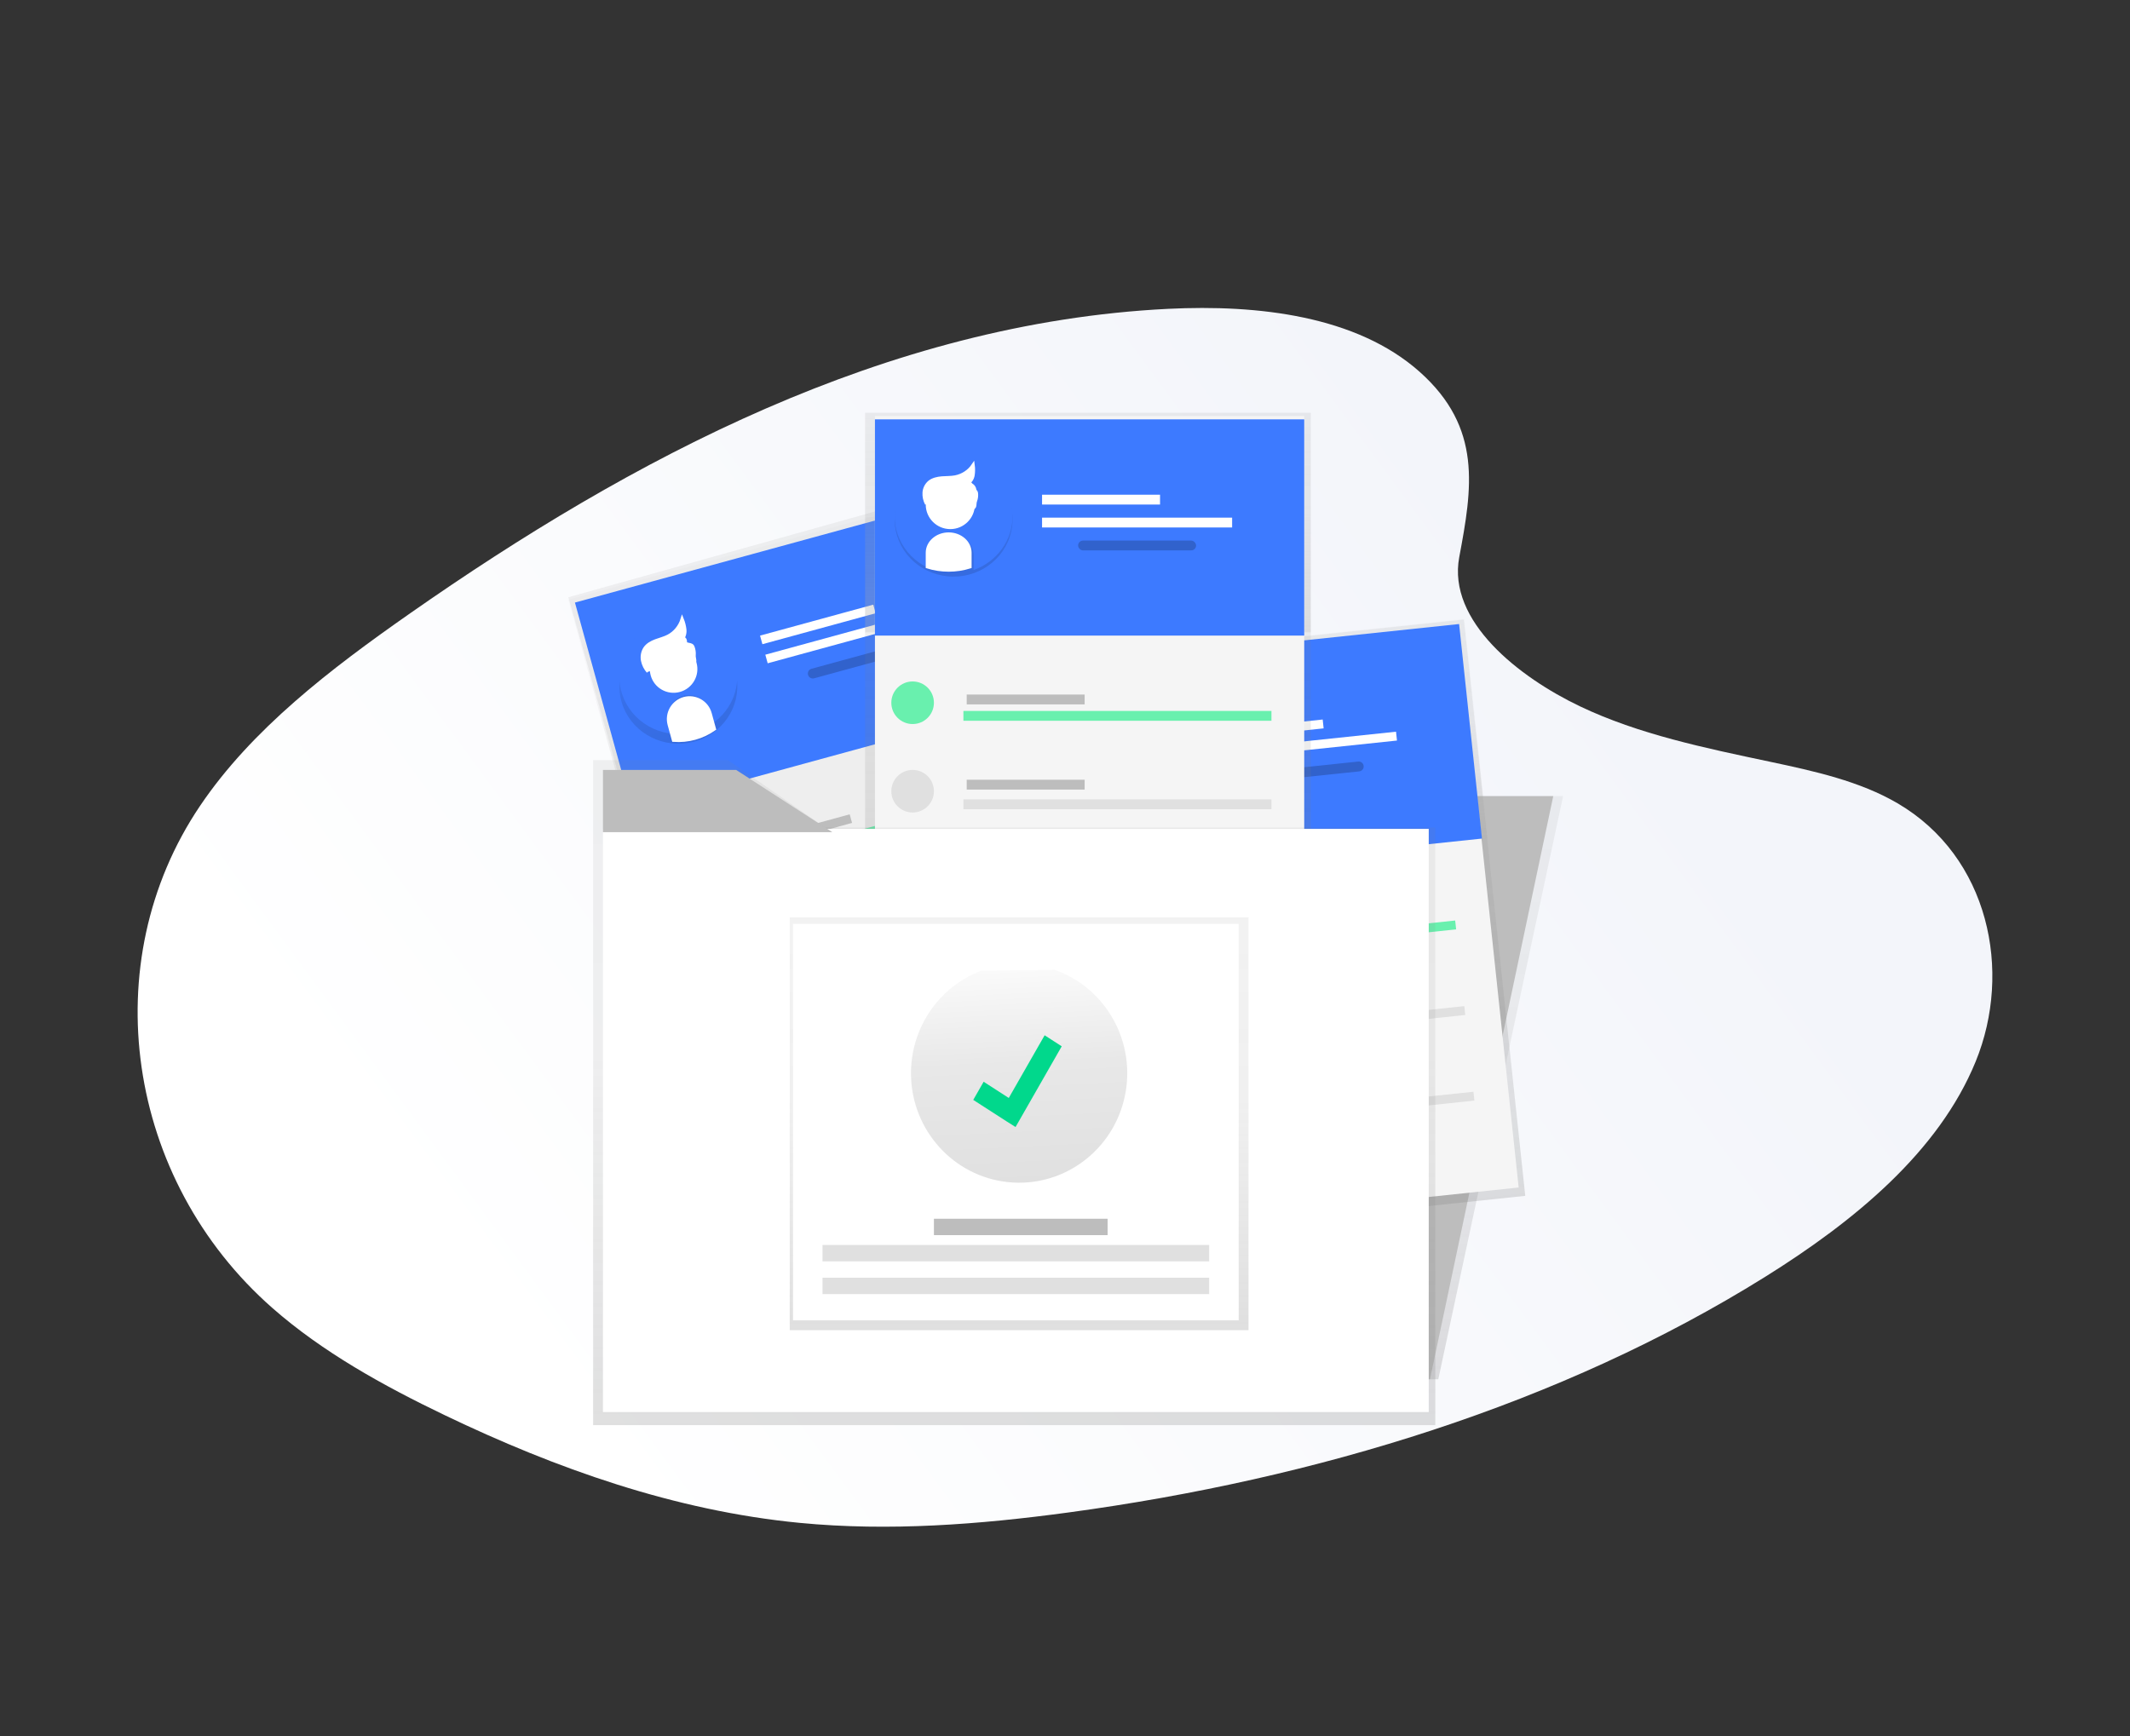 <?xml version="1.0" encoding="UTF-8"?>
<svg width="650px" height="530px" viewBox="0 0 650 530" version="1.1" xmlns="http://www.w3.org/2000/svg" xmlns:xlink="http://www.w3.org/1999/xlink">
    <rect x="0" y="0" width="650" height="530" fill="#333333" stroke="none"/>
    <!-- Generator: Sketch 53 (72520) - https://sketchapp.com -->
    <title>Artboard Copy 21</title>
    <desc>Created with Sketch.</desc>
    <defs>
        <linearGradient x1="19.127%" y1="33.954%" x2="87.315%" y2="66.281%" id="linearGradient-1">
            <stop stop-color="#F3F5FA" offset="0%"></stop>
            <stop stop-color="#FFFFFF" offset="100%"></stop>
        </linearGradient>
        <path d="M174.769,19.498 C193.973,2.39 224.117,-1.096 251.555,0.267 C337.738,4.547 415.535,46.141 482.828,93.188 C507.19,110.219 531.175,128.574 546.988,152.028 C579.179,199.774 569.63,265.916 524.868,305.249 C509.639,318.632 491.177,328.891 472.224,337.985 C438.524,354.155 402.163,367.136 363.914,370.83 C336.639,373.465 309.028,371.323 281.912,367.647 C206.153,357.376 131.789,334.664 69.462,295.807 C42.125,278.764 16.359,257.576 5.092,230.005 C-6.176,202.435 1.035,167.497 28.948,151.178 C40.493,144.428 54.296,141.38 67.81,138.517 C87.702,134.304 107.912,130.151 125.863,121.586 C144.404,112.739 166.358,95.63 162.687,76.048 C158.748,55.038 155.588,36.585 174.769,19.498 Z" id="path-2"></path>
        <linearGradient x1="49.998%" y1="100%" x2="49.998%" y2="0%" id="linearGradient-4">
            <stop stop-color="#808080" stop-opacity="0.25" offset="0%"></stop>
            <stop stop-color="#808080" stop-opacity="0.12" offset="54%"></stop>
            <stop stop-color="#808080" stop-opacity="0.1" offset="100%"></stop>
        </linearGradient>
        <linearGradient x1="50%" y1="99.994%" x2="50%" y2="-0.006%" id="linearGradient-5">
            <stop stop-color="#B3B3B3" stop-opacity="0.25" offset="0%"></stop>
            <stop stop-color="#B3B3B3" stop-opacity="0.1" offset="54%"></stop>
            <stop stop-color="#B3B3B3" stop-opacity="0.05" offset="100%"></stop>
        </linearGradient>
        <linearGradient x1="65.361%" y1="98.467%" x2="34.092%" y2="10.856%" id="linearGradient-6">
            <stop stop-color="#000000" stop-opacity="0.12" offset="0%"></stop>
            <stop stop-color="#000000" stop-opacity="0.09" offset="55%"></stop>
            <stop stop-color="#000000" stop-opacity="0.02" offset="100%"></stop>
        </linearGradient>
        <linearGradient x1="50%" y1="100%" x2="50%" y2="0%" id="linearGradient-7">
            <stop stop-color="#808080" stop-opacity="0.25" offset="0%"></stop>
            <stop stop-color="#808080" stop-opacity="0.12" offset="54%"></stop>
            <stop stop-color="#808080" stop-opacity="0.1" offset="100%"></stop>
        </linearGradient>
        <linearGradient x1="49.998%" y1="100%" x2="49.998%" y2="6.6464874e-15%" id="linearGradient-8">
            <stop stop-color="#808080" stop-opacity="0.25" offset="0%"></stop>
            <stop stop-color="#808080" stop-opacity="0.12" offset="54%"></stop>
            <stop stop-color="#808080" stop-opacity="0.1" offset="100%"></stop>
        </linearGradient>
        <linearGradient x1="50%" y1="99.994%" x2="50%" y2="0%" id="linearGradient-9">
            <stop stop-color="#B3B3B3" stop-opacity="0.25" offset="0%"></stop>
            <stop stop-color="#B3B3B3" stop-opacity="0.1" offset="54%"></stop>
            <stop stop-color="#B3B3B3" stop-opacity="0.05" offset="100%"></stop>
        </linearGradient>
        <linearGradient x1="57.963%" y1="93.967%" x2="42.441%" y2="6.773%" id="linearGradient-10">
            <stop stop-color="#000000" stop-opacity="0.12" offset="0%"></stop>
            <stop stop-color="#000000" stop-opacity="0.09" offset="55%"></stop>
            <stop stop-color="#000000" stop-opacity="0.02" offset="100%"></stop>
        </linearGradient>
        <linearGradient x1="49.998%" y1="100.002%" x2="49.998%" y2="0%" id="linearGradient-11">
            <stop stop-color="#808080" stop-opacity="0.25" offset="0%"></stop>
            <stop stop-color="#808080" stop-opacity="0.12" offset="54%"></stop>
            <stop stop-color="#808080" stop-opacity="0.1" offset="100%"></stop>
        </linearGradient>
        <linearGradient x1="50%" y1="100%" x2="50%" y2="0%" id="linearGradient-12">
            <stop stop-color="#B3B3B3" stop-opacity="0.25" offset="0%"></stop>
            <stop stop-color="#B3B3B3" stop-opacity="0.1" offset="54%"></stop>
            <stop stop-color="#B3B3B3" stop-opacity="0.05" offset="100%"></stop>
        </linearGradient>
        <linearGradient x1="53.817%" y1="92.866%" x2="48.761%" y2="3.328%" id="linearGradient-13">
            <stop stop-color="#000000" stop-opacity="0.12" offset="0%"></stop>
            <stop stop-color="#000000" stop-opacity="0.09" offset="55%"></stop>
            <stop stop-color="#000000" stop-opacity="0.02" offset="100%"></stop>
        </linearGradient>
        <linearGradient x1="50%" y1="100%" x2="50%" y2="0%" id="linearGradient-14">
            <stop stop-color="#808080" stop-opacity="0.25" offset="0%"></stop>
            <stop stop-color="#808080" stop-opacity="0.12" offset="54%"></stop>
            <stop stop-color="#808080" stop-opacity="0.1" offset="100%"></stop>
        </linearGradient>
        <linearGradient x1="50%" y1="100%" x2="50%" y2="0%" id="linearGradient-15">
            <stop stop-color="#808080" stop-opacity="0.25" offset="0%"></stop>
            <stop stop-color="#808080" stop-opacity="0.12" offset="54%"></stop>
            <stop stop-color="#808080" stop-opacity="0.1" offset="100%"></stop>
        </linearGradient>
        <linearGradient x1="52.724%" y1="97.548%" x2="47.665%" y2="0.205%" id="linearGradient-16">
            <stop stop-color="#000000" stop-opacity="0.12" offset="0%"></stop>
            <stop stop-color="#000000" stop-opacity="0.09" offset="55%"></stop>
            <stop stop-color="#000000" stop-opacity="0.02" offset="100%"></stop>
        </linearGradient>
    </defs>
    <g id="Artboard-Copy-21" stroke="none" stroke-width="1" fill="none" fill-rule="evenodd">
        <g id="undraw_Chef_cu0r" transform="translate(42, 94)">
            <mask id="mask-3" fill="white">
                <use xlink:href="#path-2"></use>
            </mask>
            <use id="Path" fill="url(#linearGradient-1)" fill-rule="nonzero" transform="translate(283, 186) scale(-1, 1) translate(-283, -186) " xlink:href="#path-2"></use>
        </g>
        <g id="undraw_resume_folder_2_arse" transform="translate(173, 126)" fill-rule="nonzero">
            <polygon id="Rectangle" fill="url(#linearGradient-4)" transform="translate(89.376, 123.041) rotate(-15.709) translate(-89.376, -123.041) " points="21.835 34.713 156.671 34.9 156.917 211.369 22.081 211.182"></polygon>
            <polygon id="Rectangle" fill="url(#linearGradient-5)" transform="translate(74.757, 71.688) rotate(-15.37) translate(-74.757, -71.688) " points="6.95 37.872 142.472 38.056 142.565 105.503 7.042 105.319"></polygon>
            <polygon id="Rectangle" fill="#EEEEEE" transform="translate(89.206, 123.961) rotate(-15.37) translate(-89.206, -123.961) " points="23.212 37.453 154.964 37.632 155.2 210.468 23.448 210.289"></polygon>
            <polygon id="Rectangle" fill="#3D7AFF" transform="translate(74.915, 72.254) rotate(-15.37) translate(-74.915, -72.254) " points="8.842 39.227 140.898 39.407 140.988 105.281 8.932 105.102"></polygon>
            <polygon id="Rectangle" fill="#BDBDBD" transform="translate(69.379, 128.591) rotate(-15.37) translate(-69.379, -128.591) " points="51.466 127.207 87.288 127.256 87.292 129.975 51.47 129.926"></polygon>
            <polygon id="Rectangle" fill="#F5F5F5" transform="translate(72.278, 139.08) rotate(-15.37) translate(-72.278, -139.08) " points="54.365 137.696 90.187 137.745 90.19 140.464 54.368 140.415"></polygon>
            <polygon id="Rectangle" fill="#69F0AE" transform="translate(98.649, 126.23) rotate(-15.37) translate(-98.649, -126.23) " points="51.896 124.807 145.398 124.934 145.402 127.653 51.899 127.526"></polygon>
            <polygon id="Rectangle" fill="#FFFFFF" transform="translate(76.576, 64.595) rotate(-15.37) translate(-76.576, -64.595) " points="58.663 63.211 94.485 63.26 94.489 65.979 58.667 65.93"></polygon>
            <polygon id="Rectangle" fill="#FFFFFF" transform="translate(88.727, 67.536) rotate(-15.37) translate(-88.727, -67.536) " points="59.885 66.138 117.566 66.216 117.569 68.935 59.889 68.857"></polygon>
            <path d="M74.46,73.726 L107.261,73.77 C108.096,73.771 108.772,74.448 108.773,75.283 L108.773,75.283 C108.774,76.115 108.101,76.79 107.269,76.791 C107.268,76.791 107.266,76.791 107.265,76.791 L74.464,76.746 C73.629,76.745 72.952,76.069 72.951,75.234 L72.951,75.234 C72.95,74.402 73.624,73.727 74.455,73.726 C74.457,73.726 74.458,73.726 74.46,73.726 Z" id="Rectangle" fill="#000000" opacity="0.2" transform="translate(90.862, 75.258) rotate(-15.37) translate(-90.862, -75.258) "></path>
            <ellipse id="Oval" fill="#69F0AE" transform="translate(37.802, 139.107) rotate(-15.37) translate(-37.802, -139.107) " cx="37.802" cy="139.107" rx="6.377" ry="6.348"></ellipse>
            <polygon id="Rectangle" fill="#BDBDBD" transform="translate(76.388, 153.933) rotate(-15.37) translate(-76.388, -153.933) " points="58.475 152.549 94.297 152.598 94.301 155.317 58.479 155.268"></polygon>
            <polygon id="Rectangle" fill="#F5F5F5" transform="translate(79.283, 164.422) rotate(-15.37) translate(-79.283, -164.422) " points="61.37 163.038 97.192 163.087 97.195 165.805 61.373 165.756"></polygon>
            <polygon id="Rectangle" fill="#E0E0E0" transform="translate(105.654, 151.572) rotate(-15.37) translate(-105.654, -151.572) " points="58.901 150.149 152.403 150.276 152.407 152.995 58.904 152.867"></polygon>
            <ellipse id="Oval" fill="#E0E0E0" transform="translate(44.803, 164.45) rotate(-15.37) translate(-44.803, -164.45) " cx="44.803" cy="164.45" rx="6.377" ry="6.348"></ellipse>
            <polygon id="Rectangle" fill="#BDBDBD" transform="translate(83.388, 179.272) rotate(-15.37) translate(-83.388, -179.272) " points="65.475 177.888 101.297 177.937 101.301 180.655 65.479 180.607"></polygon>
            <polygon id="Rectangle" fill="#F5F5F5" transform="translate(86.287, 189.756) rotate(-15.37) translate(-86.287, -189.756) " points="68.374 188.372 104.196 188.421 104.2 191.14 68.378 191.091"></polygon>
            <polygon id="Rectangle" fill="#E0E0E0" transform="translate(112.655, 176.91) rotate(-15.37) translate(-112.655, -176.91) " points="65.902 175.487 159.404 175.614 159.408 178.333 65.906 178.206"></polygon>
            <ellipse id="Oval" fill="#E0E0E0" transform="translate(51.808, 189.792) rotate(-15.37) translate(-51.808, -189.792) " cx="51.808" cy="189.792" rx="6.377" ry="6.348"></ellipse>
            <path d="M16.705,88.336 C19.239,96.882 27.951,102.224 36.965,100.759 C45.98,99.293 52.435,91.486 51.977,82.603 C51.519,73.719 44.293,66.58 35.173,66 L36.451,70.338 C37.371,73.485 35.507,76.766 32.278,77.68 L32.278,77.68 C29.044,78.576 25.674,76.762 24.735,73.619 L23.457,69.281 C17.303,73.612 14.602,81.234 16.705,88.336 L16.705,88.336 Z" id="Path" fill="url(#linearGradient-6)"></path>
            <path d="M51.354,75.874 C48.927,67.294 40.28,61.847 31.247,63.208 C22.213,64.57 15.662,72.307 16.014,81.201 C16.365,90.094 23.508,97.319 32.622,98 L31.392,93.648 C30.51,90.49 32.411,87.232 35.649,86.353 L35.649,86.353 C38.892,85.494 42.239,87.346 43.142,90.498 L44.372,94.85 C50.575,90.589 53.367,83 51.354,75.874 Z" id="Path" fill="#3D7AFF"></path>
            <ellipse id="Oval" stroke="#FFFFFF" fill="#FFFFFF" transform="translate(32.562, 78.236) rotate(-15.37) translate(-32.562, -78.236) " cx="32.562" cy="78.236" rx="6.755" ry="6.724"></ellipse>
            <path d="M35.744,87.23 L35.744,87.23 C32.31,88.19 30.293,91.747 31.229,95.194 L32.534,99.945 C36.961,100.282 41.367,99.068 45,96.51 L43.695,91.759 C42.74,88.314 39.186,86.29 35.744,87.23 Z" id="Path" stroke="#FFFFFF" fill="#FFFFFF"></path>
            <path d="M24.778,79 C23.936,78.054 23.356,76.891 23.098,75.632 C22.846,74.363 23.083,73.041 23.759,71.951 C24.524,70.784 25.793,70.085 27.075,69.604 C28.356,69.123 29.699,68.81 30.915,68.179 C32.946,67.114 34.481,65.248 35.176,63 C35.581,64.004 35.85,65.061 35.977,66.141 C36.1,67.234 35.783,68.33 35.102,69.173 C36.012,68.374 36.209,69.582 36.169,70.349 C36.856,70.848 38.138,70.598 38.427,71.415 C38.752,72.219 38.887,73.092 38.82,73.962 C38.711,74.824 39.407,76.086 38.619,76.376" id="Path" stroke="#FFFFFF" fill="#FFFFFF"></path>
            <path d="M36,71.029 C36,71.029 39.958,70.154 38.781,78" id="Path" fill="#FFFFFF"></path>
            <polygon id="Path" fill="url(#linearGradient-7)" points="265.911 295 222 295 222 117 304 117"></polygon>
            <polygon id="Path" fill="#BDBDBD" points="263.377 295 220 295 220 117 301 117"></polygon>
            <polygon id="Rectangle" fill="url(#linearGradient-8)" transform="translate(215.828, 158.149) rotate(-6.05) translate(-215.828, -158.149) " points="148.152 69.662 283.405 69.738 283.505 246.635 148.251 246.56"></polygon>
            <polygon id="Rectangle" fill="url(#linearGradient-9)" transform="translate(210.012, 103.556) rotate(-6.05) translate(-210.012, -103.556) " points="142.21 69.805 277.775 69.881 277.813 137.307 142.248 137.231"></polygon>
            <polygon id="Rectangle" fill="#F5F5F5" transform="translate(215.756, 157.463) rotate(-6.05) translate(-215.756, -157.463) " points="149.811 71.035 281.605 71.109 281.702 243.89 149.908 243.817"></polygon>
            <polygon id="Rectangle" fill="#3D7AFF" transform="translate(210.073, 104.138) rotate(-6.05) translate(-210.073, -104.138) " points="144.006 71.174 276.103 71.248 276.14 137.101 144.043 137.028"></polygon>
            <polygon id="Rectangle" fill="#BDBDBD" transform="translate(195.442, 158.84) rotate(-6.05) translate(-195.442, -158.84) " points="177.525 157.471 213.358 157.491 213.36 160.209 177.527 160.189"></polygon>
            <polygon id="Rectangle" fill="#F5F5F5" transform="translate(196.594, 169.654) rotate(-6.05) translate(-196.594, -169.654) " points="178.677 168.285 214.51 168.305 214.512 171.023 178.678 171.003"></polygon>
            <polygon id="Rectangle" fill="#69F0AE" transform="translate(224.707, 161.223) rotate(-6.05) translate(-224.707, -161.223) " points="177.941 159.838 271.472 159.89 271.474 162.608 177.942 162.556"></polygon>
            <polygon id="Rectangle" fill="#FFFFFF" transform="translate(212.963, 96.848) rotate(-6.05) translate(-212.963, -96.848) " points="195.045 95.479 230.879 95.499 230.88 98.217 195.047 98.197"></polygon>
            <polygon id="Rectangle" fill="#FFFFFF" transform="translate(224.472, 101.711) rotate(-6.05) translate(-224.472, -101.711) " points="195.622 100.336 253.32 100.368 253.322 103.086 195.624 103.054"></polygon>
            <path d="M208.911,108.148 L241.725,108.166 C242.559,108.166 243.235,108.843 243.235,109.677 L243.235,109.677 C243.236,110.51 242.561,111.185 241.728,111.186 C241.727,111.186 241.727,111.186 241.726,111.186 L208.913,111.168 C208.079,111.167 207.403,110.491 207.402,109.657 L207.402,109.657 C207.402,108.824 208.077,108.148 208.909,108.148 C208.91,108.148 208.911,108.148 208.911,108.148 Z" id="Rectangle" fill="#000000" opacity="0.2" transform="translate(225.319, 109.667) rotate(-6.05) translate(-225.319, -109.667) "></path>
            <ellipse id="Oval" fill="#69F0AE" transform="translate(162.565, 164.129) rotate(-6.05) translate(-162.565, -164.129) " cx="162.565" cy="164.129" rx="6.379" ry="6.346"></ellipse>
            <polygon id="Rectangle" fill="#BDBDBD" transform="translate(198.229, 184.972) rotate(-6.05) translate(-198.229, -184.972) " points="180.312 183.603 216.145 183.623 216.146 186.341 180.313 186.321"></polygon>
            <polygon id="Rectangle" fill="#F5F5F5" transform="translate(199.381, 195.786) rotate(-6.05) translate(-199.381, -195.786) " points="181.464 194.417 217.297 194.437 217.299 197.154 181.465 197.134"></polygon>
            <polygon id="Rectangle" fill="#E0E0E0" transform="translate(227.494, 187.355) rotate(-6.05) translate(-227.494, -187.355) " points="180.727 185.97 274.259 186.022 274.26 188.74 180.729 188.687"></polygon>
            <ellipse id="Oval" fill="#E0E0E0" transform="translate(165.352, 190.261) rotate(-6.05) translate(-165.352, -190.261) " cx="165.352" cy="190.261" rx="6.379" ry="6.346"></ellipse>
            <polygon id="Rectangle" fill="#BDBDBD" transform="translate(201.012, 211.103) rotate(-6.05) translate(-201.012, -211.103) " points="183.094 209.735 218.928 209.754 218.929 212.472 183.096 212.452"></polygon>
            <polygon id="Rectangle" fill="#F5F5F5" transform="translate(202.164, 221.917) rotate(-6.05) translate(-202.164, -221.917) " points="184.246 220.548 220.079 220.568 220.081 223.286 184.248 223.266"></polygon>
            <polygon id="Rectangle" fill="#E0E0E0" transform="translate(230.277, 213.486) rotate(-6.05) translate(-230.277, -213.486) " points="183.51 212.101 277.042 212.154 277.043 214.871 183.511 214.819"></polygon>
            <ellipse id="Oval" fill="#E0E0E0" transform="translate(168.134, 216.392) rotate(-6.05) translate(-168.134, -216.392) " cx="168.134" cy="216.392" rx="6.379" ry="6.346"></ellipse>
            <path d="M149.125,108.787 C150.191,117.475 157.895,124.018 167.037,124 C176.178,123.982 183.854,117.41 184.884,108.718 C185.914,100.026 179.971,91.976 171.065,90 L171.61,94.407 C171.983,97.592 169.608,100.471 166.285,100.864 L166.285,100.864 C162.944,101.232 159.92,98.95 159.516,95.756 L158.971,91.348 C152.174,94.592 148.235,101.569 149.125,108.787 L149.125,108.787 Z" id="Path" fill="url(#linearGradient-10)"></path>
            <path d="M184.899,104.423 C183.933,95.715 176.308,89.083 167.169,89.001 C158.03,88.919 150.277,95.413 149.141,104.103 C148.005,112.793 153.846,120.919 162.724,123 L162.234,118.582 C161.889,115.377 164.31,112.506 167.653,112.157 L167.653,112.157 C170.999,111.827 173.994,114.147 174.358,117.35 L174.848,121.768 C181.679,118.594 185.699,111.657 184.899,104.423 L184.899,104.423 Z" id="Path" fill="#3D7AFF"></path>
            <ellipse id="Oval" stroke="#FFFFFF" fill="#FFFFFF" transform="translate(167.309, 103.218) rotate(-6.05) translate(-167.309, -103.218) " cx="167.309" cy="103.218" rx="6.757" ry="6.722"></ellipse>
            <path d="M167.604,112.03 L167.604,112.03 C164.168,112.368 161.679,115.146 162.034,118.248 L162.537,122.523 C166.718,123.443 171.123,123.024 175,121.339 L174.497,117.063 C174.127,113.96 171.046,111.71 167.604,112.03 Z" id="Path" stroke="#FFFFFF" fill="#FFFFFF"></path>
            <path d="M161.141,103 C160.455,101.929 160.062,100.688 160.004,99.406 C159.954,98.118 160.395,96.861 161.233,95.903 C162.173,94.881 163.543,94.407 164.886,94.149 C166.23,93.891 167.596,93.828 168.913,93.376 C171.091,92.669 172.904,91.093 173.945,89 C174.188,90.054 174.29,91.137 174.248,92.219 C174.198,93.313 173.712,94.339 172.904,95.053 C173.927,94.42 173.936,95.636 173.782,96.387 C174.384,96.992 175.692,96.961 175.85,97.815 C176.05,98.659 176.05,99.539 175.85,100.383 C175.604,101.21 176.101,102.571 175.271,102.72" id="Path" stroke="#FFFFFF" fill="#FFFFFF"></path>
            <path d="M172,97 C172,97 176.874,96.915 174.197,104" id="Path" fill="#FFFFFF"></path>
            <rect id="Rectangle" fill="url(#linearGradient-11)" x="91" y="0" width="136" height="176"></rect>
            <rect id="Rectangle" fill="url(#linearGradient-12)" x="91" y="0" width="136" height="67"></rect>
            <rect id="Rectangle" fill="#F5F5F5" x="94" y="1" width="131" height="172"></rect>
            <rect id="Rectangle" fill="#3D7AFF" x="94" y="2" width="131" height="66"></rect>
            <rect id="Rectangle" fill="#BDBDBD" x="122" y="86" width="36" height="3"></rect>
            <rect id="Rectangle" fill="#F5F5F5" x="122" y="96" width="36" height="3"></rect>
            <rect id="Rectangle" fill="#69F0AE" x="121" y="91" width="94" height="3"></rect>
            <rect id="Rectangle" fill="#FFFFFF" x="145" y="25" width="36" height="3"></rect>
            <rect id="Rectangle" fill="#FFFFFF" x="145" y="32" width="58" height="3"></rect>
            <rect id="Rectangle" fill="#000000" opacity="0.2" x="156" y="39" width="36" height="3" rx="1.5"></rect>
            <circle id="Oval" fill="#69F0AE" cx="105.5" cy="88.5" r="6.5"></circle>
            <rect id="Rectangle" fill="#BDBDBD" x="122" y="112" width="36" height="3"></rect>
            <rect id="Rectangle" fill="#F5F5F5" x="122" y="123" width="36" height="3"></rect>
            <rect id="Rectangle" fill="#E0E0E0" x="121" y="118" width="94" height="3"></rect>
            <circle id="Oval" fill="#E0E0E0" cx="105.5" cy="115.5" r="6.5"></circle>
            <rect id="Rectangle" fill="#BDBDBD" x="122" y="138" width="36" height="3"></rect>
            <rect id="Rectangle" fill="#F5F5F5" x="122" y="149" width="36" height="3"></rect>
            <rect id="Rectangle" fill="#E0E0E0" x="121" y="144" width="94" height="3"></rect>
            <circle id="Oval" fill="#E0E0E0" cx="105.5" cy="140.5" r="6.5"></circle>
            <path d="M100.001,32.737 C100.116,41.612 107.061,48.996 116.151,49.907 C125.242,50.818 133.592,44.968 135.571,36.302 C137.549,27.636 132.527,18.906 123.892,16 L123.947,20.503 C123.987,23.78 121.285,26.469 117.911,26.51 L117.911,26.51 C114.549,26.54 111.793,23.928 111.742,20.664 L111.687,16.161 C104.587,18.746 99.915,25.373 100.001,32.737 Z" id="Path" fill="url(#linearGradient-13)"></path>
            <path d="M136,31.51 C135.996,22.616 129.143,15.136 120.064,14.117 C110.986,13.097 102.563,18.861 100.478,27.521 C98.392,36.181 103.306,44.987 111.905,48 L111.905,43.484 C111.915,40.211 114.638,37.56 118.001,37.551 L118.001,37.551 C121.364,37.56 124.088,40.211 124.097,43.484 L124.097,47.996 C131.238,45.491 135.999,38.898 136,31.51 L136,31.51 Z" id="Path" fill="#3D7AFF"></path>
            <circle id="Oval" stroke="#FFFFFF" fill="#FFFFFF" cx="117" cy="28" r="7"></circle>
            <path d="M116.5,37 L116.5,37 C112.914,37.009 110.01,39.55 110,42.687 L110,47.012 C114.202,48.329 118.798,48.329 123,47.012 L123,42.687 C122.99,39.55 120.086,37.009 116.5,37 Z" id="Path" stroke="#FFFFFF" fill="#FFFFFF"></path>
            <path d="M109.774,27.819 C109.201,26.744 108.938,25.539 109.012,24.331 C109.094,23.117 109.662,21.981 110.596,21.168 C111.639,20.315 113.051,20.004 114.415,19.888 C115.779,19.773 117.16,19.846 118.506,19.59 C120.748,19.149 122.715,17.856 123.966,16 C124.1,17.013 124.089,18.039 123.935,19.049 C123.773,20.07 123.184,20.981 122.307,21.568 C123.394,21.082 123.275,22.221 123.042,22.907 C123.579,23.538 124.89,23.641 124.956,24.459 C125.065,25.272 124.971,26.098 124.683,26.868 C124.353,27.619 124.705,28.945 123.865,29" id="Path" stroke="#FFFFFF" fill="#FFFFFF"></path>
            <path d="M122,21 C122,21 127.515,21.393 123.59,28" id="Path" fill="#FFFFFF"></path>
            <polygon id="Path" fill="url(#linearGradient-14)" points="78.82 126.592 49.121 106 8 106 8 126.592 8 136.68 8 309 265 309 265 126.592"></polygon>
            <polyline id="Path" fill="#FFFFFF" points="11 127 11 136.846 11 305 263 305 263 127 80.445 127"></polyline>
            <polyline id="Path" fill="#BDBDBD" points="81 128 51.643 109 11 109 11 128"></polyline>
            <rect id="Rectangle" fill="url(#linearGradient-15)" x="68" y="154" width="140" height="126"></rect>
            <rect id="Rectangle" fill="#FFFFFF" x="69" y="156" width="136" height="121"></rect>
            <rect id="Rectangle" fill="#BDBDBD" x="112" y="246" width="53" height="5"></rect>
            <rect id="Rectangle" fill="#E0E0E0" x="78" y="254" width="118" height="5"></rect>
            <rect id="Rectangle" fill="#E0E0E0" x="78" y="264" width="118" height="5"></rect>
            <path d="M105.002,201.995 C105.212,218.962 117.942,233.077 134.606,234.821 C136.749,235.045 138.869,235.056 140.945,234.869 C155.014,233.601 167.048,223.254 170.211,208.819 C173.842,192.253 164.64,175.561 148.812,170 L126.469,170.276 C113.426,175.206 104.838,187.895 105.002,201.995 Z" id="Path" fill="url(#linearGradient-16)"></path>
        </g>
        <polygon id="Path" fill="#01D88C" fill-rule="nonzero" points="324 319.364 318.785 316 307.841 335.133 300.171 330.183 297 335.723 307.278 342.343 307.278 342.343 309.91 344"></polygon>
    </g>
</svg>